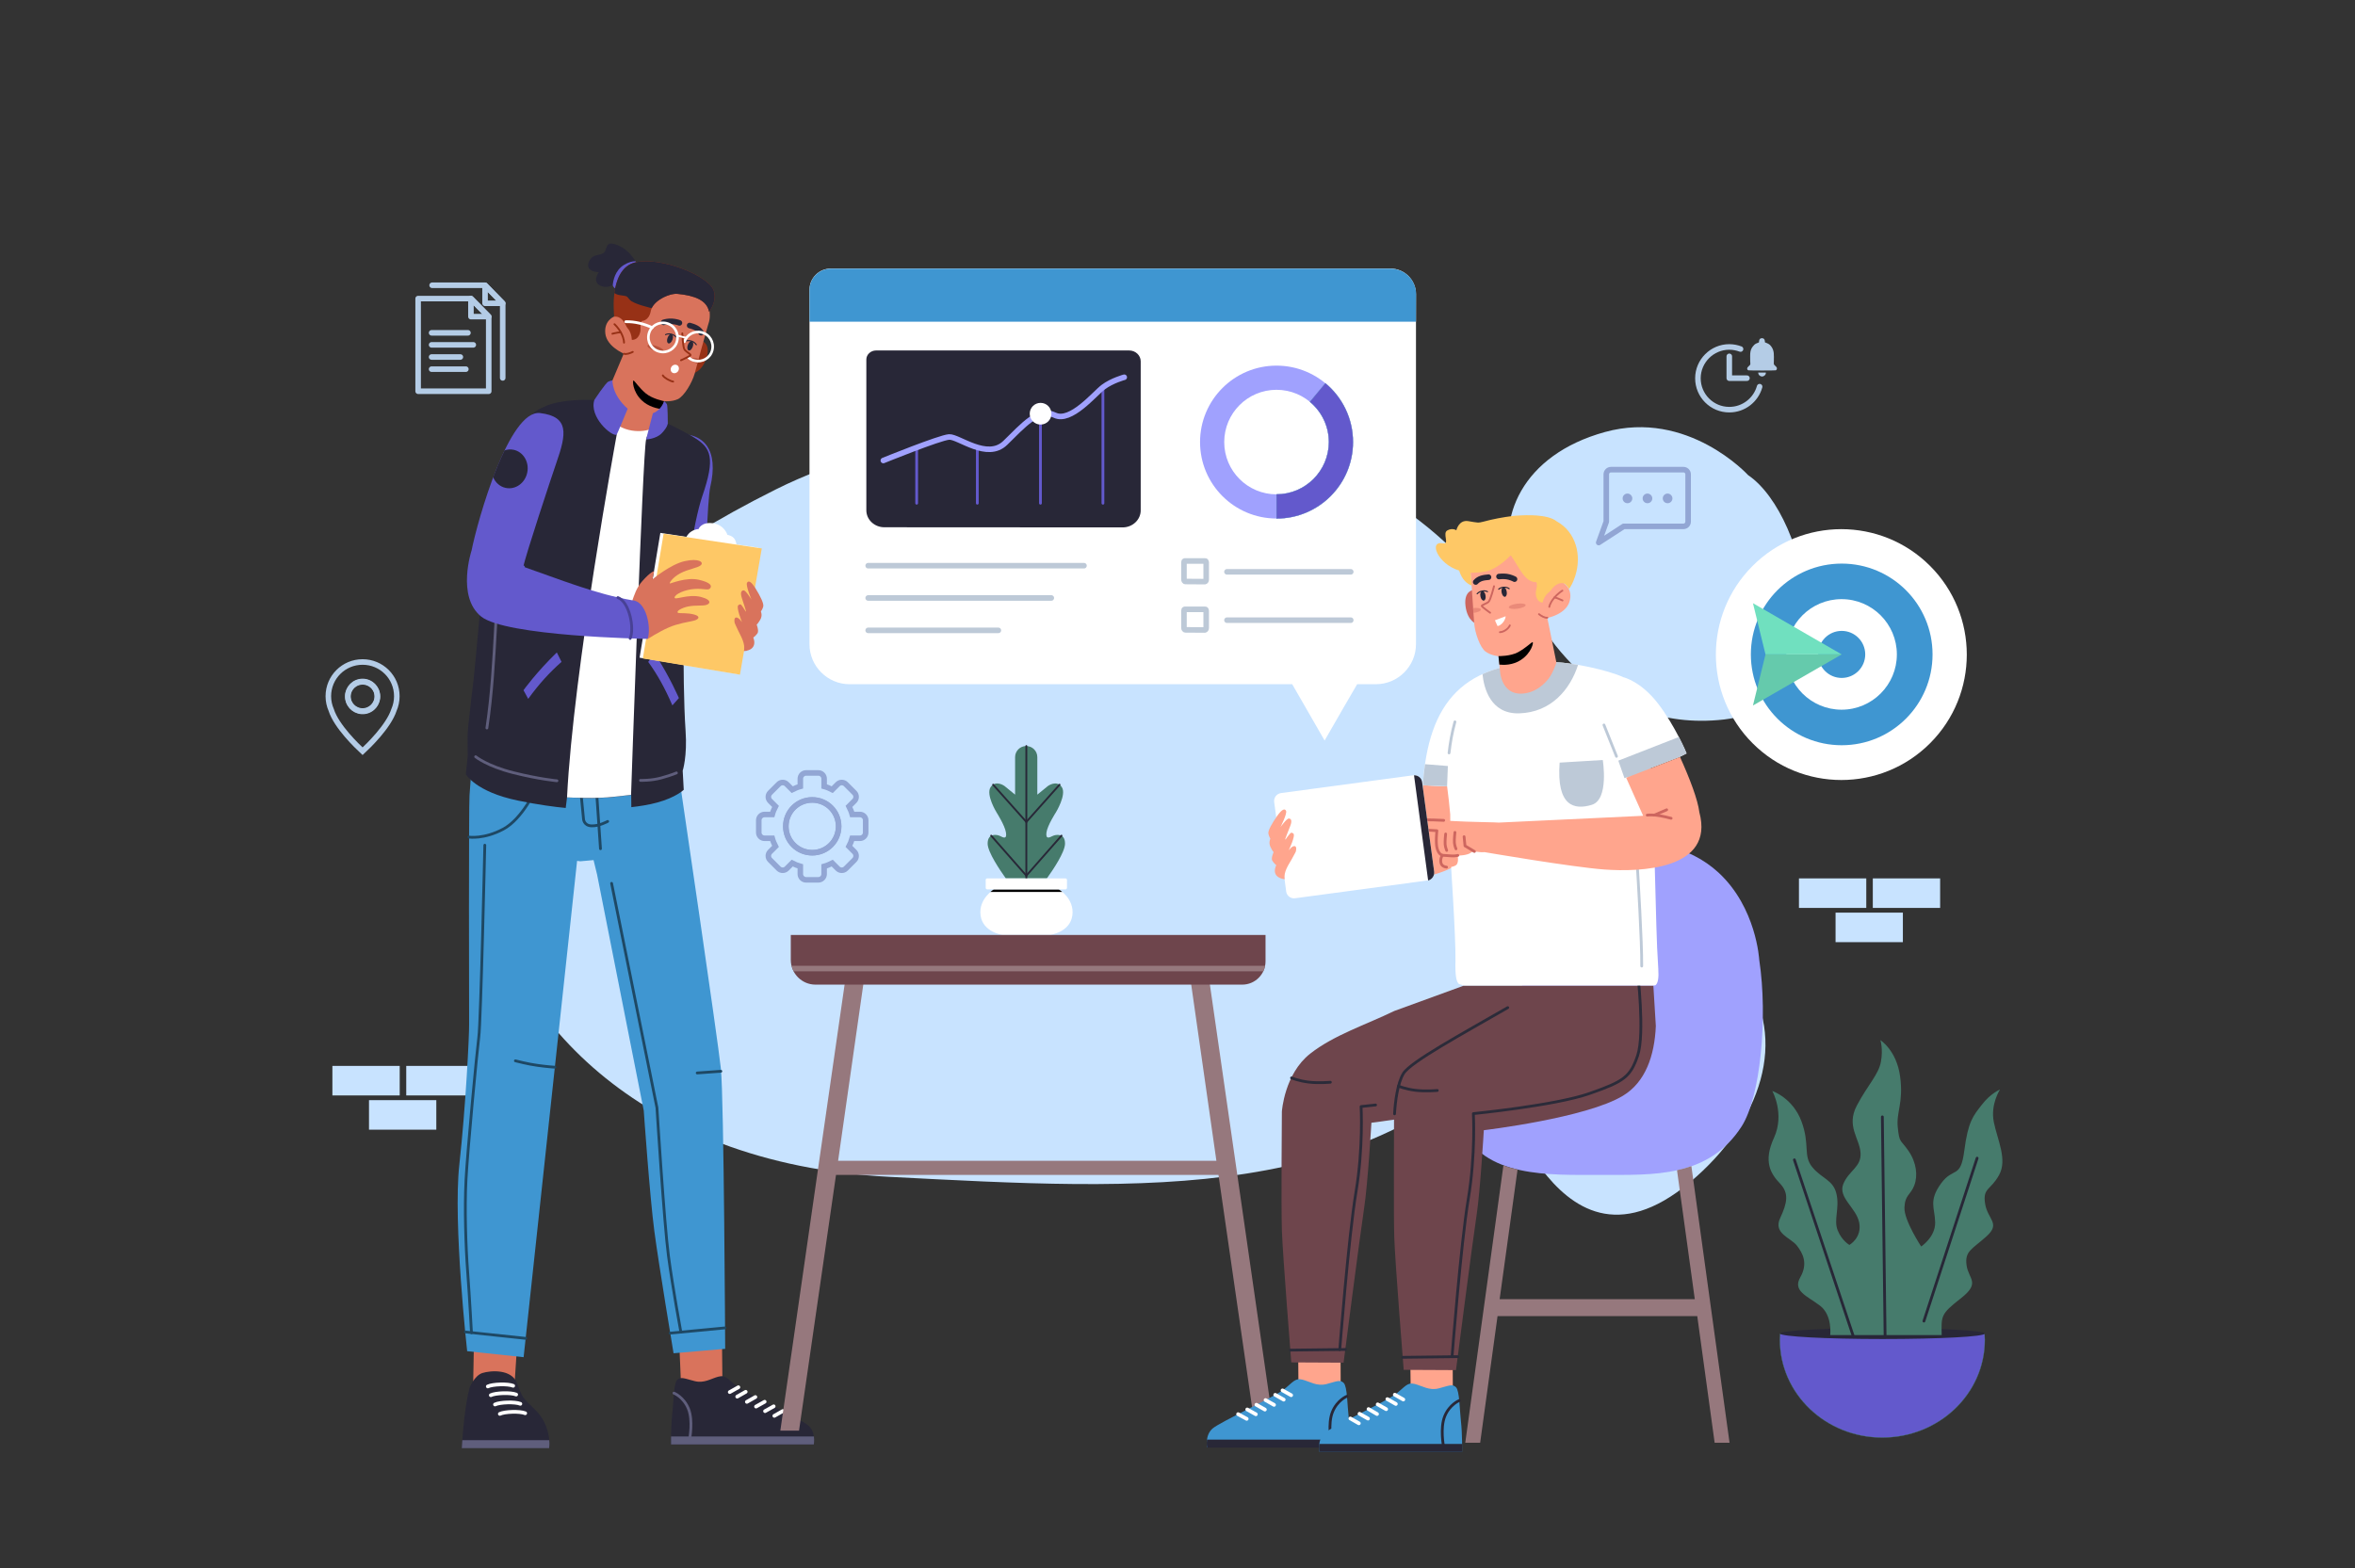 <?xml version="1.0" encoding="utf-8"?>
<!-- Generator: Adobe Illustrator 26.0.1, SVG Export Plug-In . SVG Version: 6.00 Build 0)  -->
<svg version="1.1" id="Layer_1" xmlns="http://www.w3.org/2000/svg" xmlns:xlink="http://www.w3.org/1999/xlink" x="0px" y="0px"
	 viewBox="0 0 1801.7 1200" style="enable-background:new 0 0 1801.7 1200;" xml:space="preserve">
<rect x="0" y="0" width="1801.7" height="1200" fill="#333333" stroke="none"/>
<style type="text/css">
	.st0{fill-rule:evenodd;clip-rule:evenodd;fill:#C8E3FF;}
	.st1{fill-rule:evenodd;clip-rule:evenodd;fill:#A0A1FE;}
	.st2{fill-rule:evenodd;clip-rule:evenodd;fill:#96787D;}
	.st3{fill-rule:evenodd;clip-rule:evenodd;fill:#FFFFFF;}
	.st4{fill-rule:evenodd;clip-rule:evenodd;fill:#3F96D1;}
	.st5{fill-rule:evenodd;clip-rule:evenodd;fill:#282737;}
	.st6{fill-rule:evenodd;clip-rule:evenodd;fill:#6359CC;stroke:#5182B4;stroke-width:0.216;stroke-miterlimit:22.926;}
	.st7{fill-rule:evenodd;clip-rule:evenodd;fill:#FFFFFF;stroke:#BDC9D7;stroke-width:4.252;stroke-miterlimit:22.926;}
	.st8{fill:none;stroke:#BDC9D7;stroke-width:4.252;stroke-linecap:round;stroke-linejoin:round;stroke-miterlimit:22.926;}
	.st9{fill:none;stroke:#6359CC;stroke-width:2.126;stroke-linecap:round;stroke-linejoin:round;stroke-miterlimit:22.926;}
	.st10{fill:none;stroke:#A0A1FE;stroke-width:4.252;stroke-linecap:round;stroke-linejoin:round;stroke-miterlimit:22.926;}
	.st11{fill:none;stroke:#B4CCE6;stroke-width:4.252;stroke-linecap:round;stroke-linejoin:round;stroke-miterlimit:22.926;}
	.st12{fill-rule:evenodd;clip-rule:evenodd;fill:#B4CCE6;}
	.st13{fill-rule:evenodd;clip-rule:evenodd;fill:#6359CC;stroke:#438571;stroke-width:0.216;stroke-miterlimit:22.926;}
	.st14{fill-rule:evenodd;clip-rule:evenodd;fill:#467B6C;}
	.st15{fill:none;stroke:#282737;stroke-width:2.126;stroke-linecap:round;stroke-linejoin:round;stroke-miterlimit:22.926;}
	.st16{fill-rule:evenodd;clip-rule:evenodd;fill:#6359CC;}
	.st17{fill-rule:evenodd;clip-rule:evenodd;fill:#D9735C;}
	.st18{fill:none;stroke:#1E4864;stroke-width:2.126;stroke-linecap:round;stroke-linejoin:round;stroke-miterlimit:22.926;}
	.st19{fill-rule:evenodd;clip-rule:evenodd;fill:#5F5E7C;}
	.st20{fill:none;stroke:#5F5E7C;stroke-width:2.126;stroke-linecap:round;stroke-linejoin:round;stroke-miterlimit:22.926;}
	.st21{fill:none;stroke:#FFFFFF;stroke-width:2.835;stroke-linecap:round;stroke-linejoin:round;stroke-miterlimit:22.926;}
	.st22{fill-rule:evenodd;clip-rule:evenodd;fill:#973116;}
	.st23{fill:none;stroke:#282737;stroke-width:0.85;stroke-linecap:round;stroke-linejoin:round;stroke-miterlimit:22.926;}
	.st24{fill-rule:evenodd;clip-rule:evenodd;fill:#B6513A;}
	.st25{fill:none;stroke:#282737;stroke-width:4.252;stroke-linecap:round;stroke-linejoin:round;stroke-miterlimit:22.926;}
	.st26{fill:none;stroke:#973116;stroke-width:1.417;stroke-linecap:round;stroke-linejoin:round;stroke-miterlimit:22.926;}
	.st27{fill-rule:evenodd;clip-rule:evenodd;}
	.st28{fill-rule:evenodd;clip-rule:evenodd;fill:#FEC866;}
	.st29{fill:none;stroke:#484195;stroke-width:2.126;stroke-linecap:round;stroke-linejoin:round;stroke-miterlimit:22.926;}
	.st30{fill:none;stroke:#FFFFFF;stroke-width:1.984;stroke-miterlimit:22.926;}
	.st31{fill:none;stroke:#FFFFFF;stroke-width:2.126;stroke-linecap:round;stroke-linejoin:round;stroke-miterlimit:22.926;}
	.st32{fill:none;stroke:#FFFFFF;stroke-width:1.984;stroke-linecap:round;stroke-linejoin:round;stroke-miterlimit:22.926;}
	.st33{fill:none;stroke:#FFFFFF;stroke-width:1.417;stroke-linecap:round;stroke-linejoin:round;stroke-miterlimit:22.926;}
	.st34{fill:none;stroke:#92A6D4;stroke-width:4.252;stroke-linecap:round;stroke-linejoin:round;stroke-miterlimit:22.926;}
	.st35{fill-rule:evenodd;clip-rule:evenodd;fill:#92A6D4;}
	.st36{fill:none;stroke:#92A6D4;stroke-width:4.252;stroke-miterlimit:22.926;}
	.st37{fill-rule:evenodd;clip-rule:evenodd;fill:#70E0BF;}
	.st38{fill-rule:evenodd;clip-rule:evenodd;fill:#65CAAC;}
	.st39{fill:none;stroke:#B4CCE6;stroke-width:4.252;stroke-miterlimit:22.925;}
	.st40{fill:none;stroke:#B4CCE6;stroke-width:4.252;stroke-miterlimit:22.926;}
	.st41{fill:none;stroke:#282737;stroke-width:1.417;stroke-linecap:round;stroke-linejoin:round;stroke-miterlimit:22.926;}
	.st42{fill-rule:evenodd;clip-rule:evenodd;fill:#6E454C;}
	.st43{fill-rule:evenodd;clip-rule:evenodd;fill:#FFA58D;}
	.st44{fill:none;stroke:#2B2B39;stroke-width:2.126;stroke-linecap:round;stroke-linejoin:round;stroke-miterlimit:22.926;}
	.st45{fill-rule:evenodd;clip-rule:evenodd;fill:#BDC9D7;}
	.st46{fill:none;stroke:#BDC9D7;stroke-width:2.126;stroke-linecap:round;stroke-linejoin:round;stroke-miterlimit:22.926;}
	.st47{fill:none;stroke:#CD665F;stroke-width:2.126;stroke-linecap:round;stroke-linejoin:round;stroke-miterlimit:22.926;}
	.st48{fill-rule:evenodd;clip-rule:evenodd;fill:#CD665F;}
	.st49{fill-rule:evenodd;clip-rule:evenodd;fill:#EA8A79;}
	.st50{fill:none;stroke:#CD665F;stroke-width:1.417;stroke-linecap:round;stroke-linejoin:round;stroke-miterlimit:22.926;}
</style>
<path class="st0" d="M1337.4,363.6c0,0-46-50.5-109.5-33s-84,66.5-69.5,107s64,124,160.5,113S1383.4,394.6,1337.4,363.6z"/>
<path class="st0" d="M1012.4,359.6c0,0-239-75-419,15s-244,194-225,297s117,219,312,229s371,22,488-116S1162.4,404.6,1012.4,359.6z"
	/>
<path class="st0" d="M1220.4,755.7c-51.5,43-63.5,109.5-41,139s58.5,56,113.5,10s75.5-110.5,40.5-158
	C1333.4,746.7,1271.9,712.7,1220.4,755.7z"/>
<g>
	<path class="st1" d="M1314.8,667.8c-45.2-41.7-130-24.5-144,39.1c-8.5,44.6-10,109.1-10,109.1h-14.3c-2,0-4,0-6,0
		c-39,0.8-23,45.9-23,45.9c17.4,39.8,67.8,37.2,107.5,37.2s82.2,2.3,107.5-37.2c14.2-22.2,20.2-82.8,13.4-127.5h0
		C1345.9,734.5,1343.8,694.6,1314.8,667.8z"/>
	<path class="st2" d="M1150.2,891.8l-29.2,212.3h11.4l13.3-96.9h152.8l13.3,96.9h11.4l-29.2-211.7c-3.6,1.3-7.2,2.3-11,3.1
		l13.6,98.7h-149.3l13.7-99.2C1157.4,894.2,1153.7,893.2,1150.2,891.8z"/>
</g>
<g>
	<path class="st3" d="M988.6,523.6l11,19.1l13.8,24l13.8-24l11.1-19.1h14.4c16.8,0,30.6-13.8,30.6-30.6v-268
		c0-10.7-8.8-19.5-19.5-19.5H635.6c-9,0-16.3,7.3-16.3,16.3V493c0,16.8,13.8,30.6,30.6,30.6H988.6z"/>
	<path class="st4" d="M1083.4,225.1c0-10.7-8.8-19.5-19.5-19.5H635.6c-9,0-16.3,7.3-16.3,16.3v24.3h464L1083.4,225.1L1083.4,225.1z"
		/>
	<path class="st5" d="M858.9,403.6c7.6,0,13.8-5.9,13.8-13V276.5c0-4.6-4-8.3-8.8-8.3H670.2c-4,0-7.4,3.1-7.4,6.9v115.4
		c0,7.2,6.2,13,13.8,13L858.9,403.6L858.9,403.6z"/>
	<path class="st1" d="M1035.1,338.3c0-32.3-26.2-58.5-58.5-58.5s-58.5,26.2-58.5,58.5s26.2,58.5,58.5,58.5
		C1008.9,396.8,1035.1,370.6,1035.1,338.3z M936.6,338.3c0-22.1,17.9-40,40-40s40,17.9,40,40s-17.9,40-40,40
		S936.6,360.4,936.6,338.3z"/>
	<path class="st6" d="M976.6,378.3v18.5c32.3,0,58.5-26.2,58.5-58.5c0-18.1-8.2-34.3-21.1-45l-11.8,14.2
		c8.8,7.3,14.5,18.4,14.5,30.8C1016.6,360.4,998.7,378.3,976.6,378.3z"/>
	<path class="st7" d="M921.7,445.1c0.6,0,1.1-0.7,1.1-1.5v-13.3c0-0.5-0.3-1-0.7-1h-15.7c-0.3,0-0.6,0.4-0.6,0.8v13.4
		c0,0.8,0.5,1.5,1.1,1.5L921.7,445.1L921.7,445.1z"/>
	<line class="st8" x1="938.7" y1="437.6" x2="1033.4" y2="437.6"/>
	<line class="st9" x1="796" y1="385.1" x2="796" y2="316.6"/>
	<line class="st9" x1="747.7" y1="385.1" x2="747.7" y2="342.3"/>
	<line class="st9" x1="843.8" y1="385.1" x2="843.8" y2="296.1"/>
	<line class="st9" x1="701.3" y1="385.1" x2="701.3" y2="342.4"/>
	<path class="st10" d="M675.8,352.4c0,0,43.1-17.5,50.3-18s29.2,18,43,4.5s25.5-27.2,37.8-21.2s30.5-16.5,37.2-21.5s16-7.5,16-7.5"
		/>
	<ellipse class="st3" cx="796.1" cy="316.6" rx="8.3" ry="8.3"/>
	<path class="st7" d="M921.7,482.1c0.6,0,1.1-0.7,1.1-1.5v-13.3c0-0.5-0.3-1-0.7-1h-15.7c-0.3,0-0.6,0.4-0.6,0.8v13.4
		c0,0.8,0.5,1.5,1.1,1.5L921.7,482.1L921.7,482.1z"/>
	<line class="st8" x1="938.7" y1="474.6" x2="1033.4" y2="474.6"/>
	<line class="st8" x1="664.2" y1="432.9" x2="829.3" y2="432.9"/>
	<line class="st8" x1="664.2" y1="457.6" x2="804.3" y2="457.6"/>
	<line class="st8" x1="664.2" y1="482.4" x2="763.8" y2="482.4"/>
</g>
<g>
	<path class="st11" d="M1346.2,295.9c-2.8,10.1-12.1,17.6-23.2,17.6c-13.3,0-24-10.8-24-24s10.8-24,24-24c3,0,5.9,0.6,8.6,1.6"/>
	<polyline class="st11" points="1323,272.7 1323,289.4 1336.5,289.4 	"/>
	<path class="st12" d="M1337.8,280.3c-0.4,0.4-1,0.9-1.1,1.6c-0.1,0.8,0.4,1.4,1,1.5c0.8,0.2,20.3,0.2,20.8,0
		c0.6-0.2,1.1-0.9,0.9-1.8c-0.1-0.6-0.7-1.1-1.1-1.5c-1.6-1.6-1.2-0.9-1.2-3.9c0-4.4,0.5-7.8-2.1-11.2c-1.2-1.7-2.6-2.2-4.7-3
		c-0.1-0.4,0.2-3.2-2.3-3.2c-2.5,0-2.2,2.7-2.3,3.2c-1.4,0.6-2.7,1-3.5,1.8c-3.8,3.7-3.2,6.7-3.2,12.5
		C1339.1,279.4,1339.5,278.7,1337.8,280.3z"/>
	<path class="st12" d="M1347.5,288.1h1.2c0.9-0.5,2.3-0.9,2.3-3h-5.9C1345.3,287.3,1346.5,287.6,1347.5,288.1z"/>
</g>
<rect x="1376.3" y="672.2" class="st0" width="51.5" height="22.6"/>
<rect x="1404.3" y="698.4" class="st0" width="51.5" height="22.6"/>
<rect x="1432.8" y="672.2" class="st0" width="51.5" height="22.6"/>
<g>
	<path class="st13" d="M1518.5,1025.3c0-1.5-0.1-3-0.2-4.5h-156.4c-0.1,1.5-0.2,3-0.2,4.5c0,41.3,35.1,74.8,78.3,74.8
		C1483.4,1100.1,1518.5,1066.6,1518.5,1025.3z"/>
	<path class="st5" d="M1518.5,1020.5c0-2.3-35.2-4.2-78.3-4.2s-78.3,1.9-78.3,4.2s35.2,4.2,78.3,4.2
		C1483.3,1024.7,1518.5,1022.9,1518.5,1020.5z"/>
	<path class="st14" d="M1361.8,905.7c7,7.4,5.6,14.7,0.1,26.5c-5.5,11.8,8.2,15,12.8,21c4.7,6,8.6,13.8,2.6,24.3s5.2,14.2,15,21.6
		s7.9,22.6,7.9,22.6h85.3c-0.3-14.7-0.9-16,14.6-28.1s5.8-14.7,4.4-25.5c-1.4-10.8,4.2-12,15.3-22s0.8-12.8-1.1-25
		s4.2-10.1,10.7-21.9s-1.2-26.7-4-40.4s4.7-25,4.7-25s-7.2,2.9-13.8,11.5c-6.7,8.6-10.6,12.8-13.5,35.2c-2.9,22.3-8.3,12-17.9,25.3
		c-9.6,13.3-4.6,18.6-4.4,29.7c0.2,11.2-10.7,18.4-10.7,18.4s-13.2-20-12.8-29.8s4.6-9.4,7.5-16.9s1.7-17.7-4.5-26.6
		s-6.8-5.6-8.1-17.7s4.5-18.8,1.8-39s-15.1-27.9-15.1-27.9s2.2,6.8,0.4,16.5c-1.7,9.7-10.1,17.8-18.4,33.5s2,25,2.8,36.1
		c0.8,11.1-8.9,13.5-13.2,24c-4.2,10.5,10,18.1,12.2,29.6c2.2,11.5-7.5,17-7.5,17s-5.8-3.2-9-11.2s1.6-16.9-0.9-27.8
		c-2.5-10.9-11-11.5-18.4-20.4s-1.7-17.2-8.4-35.2s-22.3-23.2-22.3-23.2s9.7,17.4,1.3,35.8C1348.8,888.9,1354.7,898.3,1361.8,905.7z
		"/>
	<line class="st15" x1="1440.1" y1="854.7" x2="1442.2" y2="1022.5"/>
	<line class="st15" x1="1372.8" y1="887.6" x2="1417.9" y2="1022.7"/>
	<line class="st15" x1="1512.6" y1="886.3" x2="1471.9" y2="1011"/>
</g>
<rect x="282.3" y="841.9" class="st0" width="51.5" height="22.6"/>
<rect x="254.3" y="815.7" class="st0" width="51.5" height="22.6"/>
<rect x="310.8" y="815.7" class="st0" width="51.5" height="22.6"/>
<g>
	<path class="st5" d="M460,218.9c7.6,3,11.6-4.8,19.4-3.2s8.1-13.1,8.1-13.1s-4.2-10.5-14.8-14.9s-7.5,3.5-11,5.9
		c-3.5,2.4-9,0.4-11.4,7.5c-2.4,7.1,7.8,7.2,7.8,7.2S452.3,215.9,460,218.9z"/>
	<path class="st16" d="M487.5,202.5c0,0-0.4-1-1.3-2.6c-2.3,0-5.3,0.7-8.8,2.8c-7,4.3-8.3,12.3-8.6,15.4c0,0,0.6,5.1,8.4,2.4
		c2.9-1,3.9-3,3.5-4.9C487.1,215.5,487.5,202.5,487.5,202.5z"/>
	<path class="st16" d="M571,498.1c13.4-43.1-18.9-38.3-31.3-47.1c-0.4-7.9,1.4-68.5,3.7-78.4c6.6-28.1-4.6-42.3-27-40.2
		s-20.4,60-20.4,60C492.3,443.3,474.1,488.3,571,498.1z"/>
	<polygon class="st17" points="362.5,1031.9 362,1059.1 393.7,1058.6 395.2,1035.6 	"/>
	<polygon class="st17" points="552.4,1029.2 519.7,1028.7 521,1059.1 552.7,1058.6 	"/>
	<path class="st4" d="M357.4,1034l43.2,4.6l40.9-379.8l2.5,0.3l10.1-0.9l2.7,11.1l35.7,180.6c0,0,4.6,65.8,8.1,92.2
		s14.7,93.5,14.7,93.5l39.5-3.4c0,0-0.9-191.7-3.3-214.5c-2.4-22.8-31-216.8-31-216.8l-9.8-47H362.4l-1.1,26.3
		c-0.6,9.1-1.7,23.7-2.1,28.6c-0.6,7.2-0.4,165.6-0.3,174.8c0.1,9.2-2.6,63.4-7.5,107.8C346.5,935.8,357.4,1034,357.4,1034z"/>
	<line class="st18" x1="459.4" y1="649.5" x2="456.1" y2="601.2"/>
	<path class="st18" d="M444,601.8l2.4,24.8c0,0,0.1,5.1,6,5.4c5.9,0.3,12.5-3.4,12.5-3.4"/>
	<line class="st18" x1="512.7" y1="1020.2" x2="554.6" y2="1016.2"/>
	<path class="st18" d="M467.9,676l34.7,171.7c0,0,5.5,88.6,8.8,113.4s9.5,58.3,9.5,58.3"/>
	<line class="st18" x1="533.4" y1="821.1" x2="551.5" y2="819.8"/>
	<path class="st5" d="M618.2,1090.7c-6.3-5.2-47-24-54.2-29.6c-7.1-5.6-8.7-9.1-14.4-7.6s-10.9,5.3-18.2,3.4
		c-7.3-1.8-10.5-3.7-13.3-0.9c-2.8,2.8-2.7,16.5-3.8,26.1s-0.9,23.3-0.9,23.3h109.2C622.6,1105.3,624.5,1095.9,618.2,1090.7z"/>
	<path class="st19" d="M622.7,1099.3H513.4c0,3.6,0,6.1,0,6.1h109.2C622.6,1105.3,623.1,1102.6,622.7,1099.3z"/>
	<path class="st20" d="M527.6,1101.3c0,0,2.8-14.1-0.9-23.2s-11.1-12-11.1-12"/>
	<line class="st21" x1="592.4" y1="1083.5" x2="598.9" y2="1079.8"/>
	<line class="st21" x1="585.3" y1="1079.9" x2="591.9" y2="1076.2"/>
	<line class="st21" x1="578.4" y1="1076.4" x2="585" y2="1072.7"/>
	<line class="st21" x1="571.4" y1="1072.8" x2="577.9" y2="1069.1"/>
	<line class="st21" x1="564" y1="1068.8" x2="570.5" y2="1065.1"/>
	<line class="st21" x1="558.3" y1="1065.3" x2="564.9" y2="1061.6"/>
	<g>
		<path class="st5" d="M420.2,1102.1c0,0-0.4-13.2-10.6-23.1c-10.2-9.9-9.8-9.1-14-20.4c-4.2-11.2-20.4-9.8-26.5-7.9
			s-9.8,11.1-9.8,11.1c-3.8,14.4-5.4,36.1-5.9,46.2h66.8C420.1,1108.2,420.6,1105.4,420.2,1102.1z"/>
		<path class="st19" d="M420.2,1102.1h-66.5c-0.2,2.3-0.3,4.3-0.4,6.1h66.8C420.1,1108.2,420.6,1105.4,420.2,1102.1z"/>
		<path class="st21" d="M401.8,1081.5c-4-1.7-15.8-1.3-19.4,0.5"/>
		<path class="st21" d="M398.1,1074.3c-4-1.7-15.8-1.3-19.4,0.5"/>
		<path class="st21" d="M394.9,1067.2c-4-1.7-15.8-1.3-19.4,0.5"/>
		<path class="st21" d="M392.6,1060.5c-4-1.7-15.8-1.3-19.4,0.5"/>
	</g>
	<path class="st18" d="M394.3,811.8c0,0,9.9,2.6,17,3.5c7.1,1,13.2,1.4,13.2,1.4"/>
	<line class="st18" x1="402.2" y1="1024.2" x2="356" y2="1019.3"/>
	<path class="st18" d="M370.9,646.8c0,0-3,135.4-4.6,146.9c-1.5,11.5-8.7,87.8-9.8,109.5c-1.1,21.8-0.2,50.4,1.3,70.3
		c1.5,19.9,2.9,46.4,2.9,46.4"/>
	<path class="st18" d="M410,603.8c0,0-10.2,22.8-25,30.7s-26.2,6.1-26.2,6.1"/>
	<path class="st5" d="M396.5,612.7c15.6,3.2,27.8,4.8,36.3,5.6l1-8c0,0,8,0.3,13.9,0.4c0.3,0,0.5,0,0.8,0c4.8,0.2,16.5-0.2,20.6-0.8
		l13.8-1.5c0,0,0.1,4.6,0.1,9.3c6.2-0.7,13.4-1.8,19.6-3.5c14.5-3.9,20.5-9.8,20.5-9.8l-0.8-14.6c0,0,3.6-11,2.2-30.6
		c-1.4-19.6-1.7-56.1-1.4-63c1.5-32.4,3.9-68.6,3.9-68.6c3.3-20.2,6.9-37.9,10.2-47.6c10.2-29.6,6.9-37.3-6.2-45.2
		c-0.8-0.5-1.5-0.9-2.3-1.4l0,0c0,0-45.5-26.2-75.3-27.3c-17.3-0.6-28.1,1.8-34.2,3.9c-2.3,1-4.4,2-6.3,2.9
		c-18.1,8.8-34.1,56.3-37.8,78.4c-3.7,22.1-11,117.9-14,139c-0.5,3.3-0.8,6.4-1,9.2l0,0c0,0-2.2,16.9-2.4,23.8
		c-0.1,6.9,0.2,14.5,0.2,14.5l-1.5,14.8C356.5,592.5,363.8,606,396.5,612.7z"/>
	<path class="st3" d="M447.6,610.6c0.3,0,0.5,0,0.8,0c4.8,0.2,16.5-0.2,20.6-0.8l13.8-1.5c0,0,8.9-261.9,11.5-272
		c2.6-10.1,9.9-6.7,9.5-13.3c-0.1-1.5-1.7-2.9-4.2-4.1c-0.5-0.2-0.9-0.4-1.4-0.6c-9-3.5-26-4-29.4,4.1l3,10.3
		c0,0-33.2,180.5-38,277.5C433.8,610.2,441.8,610.6,447.6,610.6z"/>
	<path class="st16" d="M501,500.3l-5.1,6.2c7.3,10.1,12.9,20.3,18.5,33.3l5-5.6C519.3,534.2,513,518.9,501,500.3z"/>
	<path class="st22" d="M536.7,260.8l-7.6,25.2c0,0,7.4-0.4,11.3-11.8C544.2,262.8,536.7,260.8,536.7,260.8z"/>
	<path class="st17" d="M468.8,322.5c12.1,11.1,29,7.1,31.2,4.6c2.2-2.6,1.9-7.1,1.9-7.1l0,0c1.6-0.5,2.4-1,2.4-1l3.8-12
		c0,0,5.7,0.6,10.4-1.5s10.9-12.3,13-19.7c2-7.5,7-26.2,10-36.4c0.6-1.9,1.4-4.2,1.5-6.6c0.6-9.9-4.2-22.2-24.3-29.3
		c-24.8-8.8-37.8,4.6-37.8,4.6c-11,11.6-11.1,24.2-11.1,24.2s-7.8,2.9-6.7,12.9c1.1,10,14.1,15.4,14.1,15.4l-13.5,32
		C463.8,302.7,456.6,311.3,468.8,322.5z"/>
	<path class="st23" d="M509.2,256.1c0.8-0.4,2.4-0.9,4.3-0.4c2.6,0.6,3.6,2.1,3.6,2.1"/>
	<path class="st5" d="M514.5,259.9c0.7-1.9,0.4-3.8-0.7-4.2s-2.4,0.9-3.1,2.9c-0.7,1.9-0.4,3.8,0.7,4.2
		C512.4,263.1,513.8,261.9,514.5,259.9z"/>
	<path class="st23" d="M532.7,263.8c-0.5-0.7-1.6-2.1-3.4-2.7c-2.6-0.9-4.1-0.2-4.1-0.2"/>
	<path class="st5" d="M530,265.3c0.7-1.9,0.4-3.8-0.7-4.2c-1-0.4-2.4,0.9-3.1,2.9c-0.7,1.9-0.4,3.8,0.7,4.2S529.3,267.2,530,265.3z"
		/>
	<path class="st24" d="M507.7,268.7c0.4-1-2.1-2.8-5.5-3.9c-3.4-1.2-6.4-1.3-6.8-0.3s2.1,2.8,5.5,3.9
		C504.4,269.6,507.4,269.7,507.7,268.7z"/>
	<path class="st25" d="M507.7,246.7c1-0.3,3.6-1,6.4-0.8c2.7,0.2,4.8,0.8,5.7,1.2"/>
	<path class="st25" d="M527.6,249.1c3.6,1,6.9,2.2,8.8,5.5"/>
	<path class="st26" d="M470.1,248.1c0,0,2.9,2.5,5.2,6.9c2.3,4.5,2.1,7.2,2.1,7.2"/>
	<path class="st26" d="M468.5,255.4c0,0,2.8-0.7,4.2-0.9s2.2-0.1,2.2-0.1"/>
	<path class="st26" d="M484.1,269.3c-1.8,0.9-4.9,2.1-6.8,1.4"/>
	<path class="st22" d="M491.1,245.6c0,0,5.4,0.1,6.8-7.6c1.4-7.8,14.1-13.8,20.5-13.1c13.2,1.3,22.4,4.9,24.1,13.7
		c3.3-4.5,5.5-10.5,3.5-16.4c-3.9-11.2-40-25.8-59.6-21.5s-16.8,36.7-16.8,36.7c0,3.4,0.4,5,0.4,5l0,0l0,0l0,0c0,0,5.4-1.6,9.3,7.5
		c0,0,0.3,0.6,0.9,1.3l0,0l0,0c0.3,0.4,0.6,0.8,0.9,1.2c0.9,1.4,2.1,3.9,2.3,7.7c6,0.1,6.6-7.2,6.6-7.2l0,0
		c-0.1-2.7,0.1-4.6,0.1-4.6C490.2,247.2,490.5,246.2,491.1,245.6z"/>
	<path class="st5" d="M481.7,229.3c2.8,3.4,16.9,6.5,16.9,6.5l0,0c3.1-6.6,14-11.5,19.8-10.9c13.2,1.3,22.4,4.9,24.1,13.7
		c3.3-4.5,5.5-10.5,3.5-16.4c-3.9-11.2-40-25.8-59.6-21.5c-11.2,2.4-15.1,14-16.4,23.6c1.2,0.7,2.5,1.3,3.9,1.5
		C479.7,226.8,479,225.9,481.7,229.3z"/>
	<path class="st24" d="M534.4,274.6c-3.1-1-5.8-1-6.1-0.1c-0.3,1,1.9,2.6,5.1,3.8L534.4,274.6z"/>
	<path class="st27" d="M508.1,307c0,0-9-1.7-14.1-6s-8.4-9.5-9.3-9.8c-0.9-0.3-0.8,8.3,6.1,15c5.2,5.1,12.3,6.5,15.4,6.9L508.1,307z
		"/>
	<path class="st16" d="M465.5,292c-2.1,0.8-10.8,14.1-10.8,14.1c-4.1,13.1,13.2,28,17,26.6c0.4-0.1,8.5-19.9,8.5-19.9
		c-12.4-11.1-11.6-21.7-11.6-21.7S467.6,291.1,465.5,292z"/>
	<path class="st16" d="M510.2,309.3c-0.7-1.1-2.1-2.3-2.1-2.3s-2.2,7-8.6,9.2l-5.2,20.1c0,0,7.9-0.3,12.2-5c4.4-4.7,4.4-7.3,4.4-7.3
		S510.9,310.4,510.2,309.3z"/>
	<path class="st20" d="M386.3,400.9c-8.4,53.2-6,104.2-13.8,156.2"/>
	<path class="st16" d="M429.6,506.5l-3.6-7.2c-15.9,15.4-25.5,28.9-25.5,28.9l3.6,6.6C412.4,523.4,420.2,514.8,429.6,506.5z"/>
	<path class="st26" d="M507.1,287.3c0.8,1.7,5.8,4.5,7.9,4.7"/>
	<path class="st3" d="M563.5,416.6c-0.2-1.1-0.6-2.4-1.2-3.6c-1.7-3.2-5.8-3.7-5.8-3.7s-2.2-7.7-11.2-8.9c-9-1.1-10.9,4.5-10.9,4.5
		s-2.3-0.1-5.3,1.7c-1.8,1-3.1,2.8-4,4.2l-19.9-3l-15.9,95.5l74.3,12.4l16.6-96.6L563.5,416.6z"/>
	<polygon class="st28" points="507.7,408.4 491.8,503.9 566.1,516.3 582.8,419.7 	"/>
	<path class="st17" d="M562,476.5c0,0,0.5,1.5,2.8,6.2c2.3,4.7,5.5,9.9,4.4,15.6c11.4-1.1,7.1-10.4,7.1-10.4s2.2-1.6,3.3-3.4
		s-0.7-6.5-0.7-6.5s0.7-0.4,2.7-3.7s0.5-6.4,0.5-6.4s1.1-1.3,1.8-3.6s-2.3-8.2-5.7-13.7s-5.5-6.7-6.7-4.6
		c-1.1,2.1,3.4,12.8,3.4,12.8s-4.3-7-5.9-7c-1.6,0-2.9,1.2-1.5,5.7c1.4,4.4,3.5,10.4,3.2,10.5s-0.5-0.8-2-2.9
		c-1.5-2.1-1.8-3.4-3.8-2c-2,1.4,2.8,13.1,2.8,13.1s-0.1-0.3-1.7-2.1C564.3,472.2,561.1,471.1,562,476.5z"/>
	<path class="st17" d="M491.4,444.7c-4.5,5-6.3,11.2-7.6,14.8l11.7,29.5c5.6-3.5,14.5-8.8,21.5-10.8c7.1-2.1,10.5-2.3,14.1-3.3
		s5-3.2,0.1-4.6s-10.8-0.9-12.1-1.2c-1.3-0.3-1.5-1.9,3.9-4c5.3-2,10.7-1.5,15.4-1.8s7.5-4-2.2-6.5c-9.8-2.5-20.4,2.9-20.1,0.4
		c0.3-2.5,7.7-6,15.2-6.5c7.5-0.5,10.5,1.4,12-0.5c1.5-1.9,0.5-4.5-9-6.6c-9.5-2-21.1,3-21.8,2.9c-0.7-0.1,1.8-4.5,8-7.8
		c6.2-3.3,13.3-4,15.7-6.2s-1.4-5.5-12.3-3.1s-24.7,13.9-24.7,13.9l1.2-6.1C500.3,437.1,498,437.3,491.4,444.7z"/>
	<path class="st16" d="M413.2,316.1c-23.8-2.9-47.8,82-52.4,105.1c0,0-11.7,35.3,7.3,50.6c18.7,15.1,124.3,17.1,127.3,17.1l0.1,0
		c2.9-8.7-1-29-11.7-29.5c-28.2-4.8-56.3-16.3-83.4-25.7c1.3-7.8,22-70.1,25.3-79.7C433.4,332,435.6,318.8,413.2,316.1z"/>
	<path class="st5" d="M403.4,361.5c1.6-8-3.1-15.8-10.5-17.3c-2.4-0.5-4.7-0.3-6.9,0.5c-3.1,6.4-6,13.4-8.7,20.5
		c1.7,4.1,5.2,7.3,9.7,8.2C394.5,374.9,401.8,369.6,403.4,361.5z"/>
	<line class="st9" x1="388.9" y1="445.1" x2="400.4" y2="433.8"/>
	<path class="st29" d="M472.7,457.3c8.8,3.2,12.8,23.5,9.4,31.3"/>
	<path class="st30" d="M518,261c1.5-6-2-12.1-8-13.6s-12.1,2-13.6,8c-1.5,6,2,12.1,8,13.6C510.4,270.6,516.5,267,518,261z"/>
	<path class="st31" d="M478.8,246.2c6.9-0.2,14.2,1.7,20.1,4.5"/>
	<path class="st32" d="M526.9,273.7c1.2,1.1,2.7,1.9,4.4,2.3c6,1.5,12.1-2,13.6-8c1.5-6-2-12.1-8-13.6c-5.7-1.5-11.4,1.7-13.3,7.1"
		/>
	<path class="st26" d="M522,255.1c0,0,0.4,10.9,1.8,12.6s4.8,3.4,4.5,4.1c-0.2,0.7-7.3,3.9-7.3,3.9"/>
	<line class="st33" x1="524.5" y1="258.4" x2="518.9" y2="257"/>
	<path class="st3" d="M518.5,284.4c1.2-1.4,1.2-3.5,0-4.6c-1.2-1.1-3.3-0.9-4.5,0.5c-1.2,1.4-1.2,3.5,0,4.6S517.2,285.8,518.5,284.4
		z"/>
	<path class="st20" d="M363.9,579.1c0,0,8.9,7.2,28.8,12.2s33.4,6.2,33.4,6.2"/>
	<path class="st20" d="M490,597.2c0,0,8.1,0.3,16-1.9c7.9-2.2,11.5-3.8,11.5-3.8"/>
</g>
<g>
	<path class="st34" d="M1287.9,402.8c2,0,3.6-1.6,3.6-3.6V363c0-2-1.6-3.6-3.6-3.6h-55.4c-2,0-3.6,1.6-3.6,3.6v36.2l-5.8,16
		l19.1-12.4H1287.9z"/>
	<path class="st35" d="M1248.8,381.4c0-2-1.7-3.7-3.7-3.7c-2,0-3.7,1.6-3.7,3.7s1.7,3.7,3.7,3.7S1248.8,383.5,1248.8,381.4z"/>
	<path class="st35" d="M1264.1,381.4c0-2-1.7-3.7-3.7-3.7c-2,0-3.7,1.6-3.7,3.7s1.7,3.7,3.7,3.7S1264.1,383.5,1264.1,381.4z"/>
	<path class="st35" d="M1279.5,381.4c0-2-1.7-3.7-3.7-3.7c-2,0-3.7,1.6-3.7,3.7s1.7,3.7,3.7,3.7S1279.5,383.5,1279.5,381.4z"/>
</g>
<path class="st36" d="M621.4,652.5c11.2,0,20.2-9,20.2-20.2s-9-20.2-20.2-20.2s-20.2,9-20.2,20.2S610.2,652.5,621.4,652.5z"/>
<path class="st36" d="M584.9,623.3c-2.4,0-4.4,2-4.4,4.4v9.4c0,2.4,2,4.4,4.4,4.4h5.9c0.6,2.2,1.5,4.2,2.5,6.2l-4.2,4.2
	c-1.7,1.7-1.7,4.5,0,6.2l6.6,6.6c1.7,1.7,4.5,1.7,6.2,0l4.2-4.2c1.9,1,4,1.9,6.2,2.5v5.9c0,2.4,2,4.4,4.4,4.4h9.4
	c2.4,0,4.4-2,4.4-4.4V663c2.2-0.6,4.2-1.5,6.2-2.5l4.2,4.2c1.7,1.7,4.5,1.7,6.2,0l6.6-6.6c1.7-1.7,1.7-4.5,0-6.2l-4.2-4.2
	c1-1.9,1.9-4,2.5-6.2h5.9c2.4,0,4.4-2,4.4-4.4v-9.4c0-2.4-2-4.4-4.4-4.4H652c-0.6-2.2-1.5-4.2-2.5-6.2l4.2-4.2
	c1.7-1.7,1.7-4.5,0-6.2l-6.6-6.6c-1.7-1.7-4.5-1.7-6.2,0l-4.2,4.2c-1.9-1-4-1.9-6.2-2.5v-5.9c0-2.4-2-4.4-4.4-4.4h-9.4
	c-2.4,0-4.4,2-4.4,4.4v5.9c-2.2,0.6-4.2,1.5-6.2,2.5l-4.2-4.2c-1.7-1.7-4.5-1.7-6.2,0l-6.6,6.6c-1.7,1.7-1.7,4.5,0,6.2l4.2,4.2
	c-1,1.9-1.9,4-2.5,6.2H584.9z M621.4,612.2c11.2,0,20.2,9,20.2,20.2s-9,20.2-20.2,20.2s-20.2-9-20.2-20.2
	C601.2,621.2,610.2,612.2,621.4,612.2z"/>
<g>
	<ellipse transform="matrix(0.707 -0.707 0.707 0.707 58.56 1142.953)" class="st3" cx="1408.9" cy="500.8" rx="96" ry="96"/>
	<path class="st4" d="M1478.5,500.8c0-38.4-31.1-69.5-69.5-69.5s-69.5,31.1-69.5,69.5s31.1,69.5,69.5,69.5
		S1478.5,539.2,1478.5,500.8z M1366.6,500.8c0-23.4,18.9-42.3,42.3-42.3s42.3,19,42.3,42.3s-18.9,42.3-42.3,42.3
		C1385.6,543.1,1366.6,524.2,1366.6,500.8z"/>
	<circle class="st4" cx="1409" cy="500.8" r="18"/>
	<polygon class="st37" points="1341.1,461.6 1350.7,500.8 1409,500.8 	"/>
	<polygon class="st38" points="1341.1,539.9 1409,500.8 1350.7,500.8 	"/>
</g>
<ellipse transform="matrix(0.993 -0.122 0.122 0.993 -63.031 37.889)" class="st39" cx="277.4" cy="532.8" rx="11.3" ry="11.3"/>
<path class="st40" d="M277.4,574.9c4.2-3.9,19.9-19,24-31.6v0c1.4-3.2,2.2-6.8,2.2-10.5c0-14.5-11.7-26.2-26.2-26.2
	s-26.2,11.7-26.2,26.2c0,3.7,0.8,7.3,2.2,10.5v0C257.4,555.9,273.2,571,277.4,574.9z M277.4,521.5c6.3,0,11.3,5.1,11.3,11.3
	s-5.1,11.3-11.3,11.3s-11.3-5.1-11.3-11.3S271.1,521.5,277.4,521.5z"/>
<g>
	<g>
		<polygon class="st11" points="373.9,242.3 360.3,228.5 319.9,228.5 319.9,299.4 373.9,299.4 		"/>
		<polygon class="st11" points="360.3,242.3 373.9,242.3 360.3,228.5 		"/>
		<line class="st11" x1="330.2" y1="254.7" x2="358" y2="254.7"/>
		<line class="st11" x1="330.2" y1="263.9" x2="362.1" y2="263.9"/>
		<line class="st11" x1="330.2" y1="273.2" x2="352.2" y2="273.2"/>
		<line class="st11" x1="330.2" y1="282.5" x2="356.4" y2="282.5"/>
	</g>
	<polyline class="st11" points="330.6,218.3 371.1,218.3 384.6,232.1 384.6,289.2 	"/>
	<polygon class="st11" points="371.1,232.1 384.6,232.1 371.1,218.3 	"/>
</g>
<g>
	<path class="st3" d="M766.8,715.4h18.4h18.4c0,0,15-2,16.8-14.8s-10.2-20-10.2-20h-24.9h-24.9c0,0-12,7.2-10.2,20
		S766.8,715.4,766.8,715.4z"/>
	<path class="st27" d="M785.2,680.6h-24.9c0,0-1.1,0.7-2.7,2h55.1c-1.5-1.3-2.7-2-2.7-2H785.2z"/>
	<path class="st14" d="M765.2,639.8c-2.3-1.2-9.7-2.6-9.6,5.9c0.1,6.5,9.5,20.3,13.9,26.5c10.5,0,20.9,0,31.4,0
		c4.5-6.2,13.8-20,13.9-26.5c0.1-8.5-7.2-7.1-9.6-5.9s-5.3,2.7-4.6-2.7s7.2-15.4,7.2-15.4s8.4-13.7,4.5-19.4s-10.6-0.8-10.6-0.8
		l-8.1,6.6v-28.7c0-4.7-3.8-8.5-8.5-8.5s-8.5,3.8-8.5,8.5v28.7l-8.1-6.6c0,0-6.6-4.9-10.6,0.8c-3.9,5.8,4.5,19.4,4.5,19.4
		s6.4,10,7.2,15.4C770.5,642.5,767.5,641,765.2,639.8z"/>
	<line class="st41" x1="785.2" y1="570.9" x2="785.2" y2="672.1"/>
	<line class="st41" x1="812.1" y1="639.5" x2="785.2" y2="670.1"/>
	<line class="st41" x1="758.3" y1="639.5" x2="785.2" y2="670.1"/>
	<line class="st41" x1="810.6" y1="600.5" x2="785.2" y2="629"/>
	<line class="st41" x1="759.8" y1="600.5" x2="785.2" y2="629"/>
	<path class="st3" d="M815.1,680.6c0.7,0,1.2-0.5,1.2-1.2v-6c0-0.7-0.5-1.2-1.2-1.2h-59.8c-0.7,0-1.2,0.5-1.2,1.2v6
		c0,0.7,0.5,1.2,1.2,1.2H815.1z"/>
</g>
<g>
	<polygon class="st2" points="647.1,747 597,1094.8 611.3,1094.8 639.6,899.1 761.6,899.1 810.2,899.1 932.2,899.1 960.5,1094.8 
		974.8,1094.8 924.7,747 910.7,749 930.6,888.3 810.2,888.3 761.6,888.3 641.2,888.3 661.1,749 	"/>
	<g>
		<path class="st42" d="M950.4,753.5c9.8,0,17.8-8,17.8-17.8v-20.2H605v19.1c0,10.4,8.5,18.9,18.9,18.9L950.4,753.5L950.4,753.5z"/>
		<path class="st2" d="M967.9,739.1H605.6c0.4,1.5,0.9,2.9,1.6,4.2h359.3C967.1,742,967.6,740.6,967.9,739.1z"/>
	</g>
</g>
<g>
	<polygon class="st43" points="1111.4,1044.9 1079,1042.8 1079.3,1068.8 1111.5,1065.3 	"/>
	<polygon class="st43" points="1025.6,1039.4 993.2,1037.3 993.4,1063.3 1025.7,1059.8 	"/>
	<path class="st42" d="M1066.7,947.2c0.6,18.5,7.2,101.1,7.2,101.1l40,0.2c0,0,12.8-99.3,15.7-118.1s5.6-65.5,5.6-65.5
		s78.4-9.3,106.5-26.4c17.1-10.4,24.1-30.4,25.1-53.3l-1.9-31h-144.8l-53.5,19.5l0,0c-21.3,10.4-46,18.3-64.2,32.6
		c-19.8,15.5-21.7,44.3-21.7,44.3s-0.6,72.4,0,90.9s7.2,101.1,7.2,101.1l40,0.2c0,0,12.8-99.3,15.7-118.1s5.6-65.5,5.6-65.5
		s6.9-0.8,17.3-2.4C1066.6,864.6,1066.1,929.8,1066.7,947.2z"/>
	<path class="st44" d="M1252.8,743.4c0,0,5.7,47.7,0.1,64.3c-5.6,16.6-10.6,19.9-36.8,29.1c-26.1,9.2-88.9,15.4-88.9,15.4
		s1.8,31.2-3.9,65.4s-12.4,120.6-12.4,120.6"/>
	<line class="st44" x1="1073.2" y1="1038.7" x2="1115.3" y2="1038.2"/>
	<line class="st44" x1="987.3" y1="1033.2" x2="1029.4" y2="1032.7"/>
	<path class="st44" d="M1052.4,845.6c-6.8,0.8-11.1,1.2-11.1,1.2s1.8,31.2-3.9,65.4s-12.4,120.6-12.4,120.6"/>
	<path class="st44" d="M1017.8,828.2c0,0-9.1,0.8-16.6-0.1c-7.5-0.9-13.1-3.2-13.1-3.2"/>
	<path class="st44" d="M1099.6,834.5c0,0-9.1,0.8-16.6-0.1c-7.5-0.9-13.1-3.2-13.1-3.2"/>
	<path class="st44" d="M1153.5,771.1c-34.7,20-74.2,41.4-79.8,50.4c-4.6,7.5-6.3,22.2-6.8,30.9"/>
	<path class="st43" d="M993.2,637.4c0,0-6.6,35.7-5,35.5s37.9,4.5,86.6,0.2c48.6-4.3,53.2-26.6,53.2-26.6c0.6-4.5,5.7-39,6-43.5
		l-45.3-2c-1,15-1,28.2-1,34.4L993.2,637.4z"/>
	<path class="st43" d="M1088.5,600.9L1088.5,600.9c0-0.1,0-0.1,0-0.2L1088.5,600.9z"/>
	<path class="st3" d="M1268.4,538.3c-13.1-17-26.3-20-26.3-20l0,0c-12.6-5.8-39.8-11.2-51.4-11.5c-71.8-2-97.9,31.1-102.2,94.1
		l18.6,0.8c0.9,6.6,1.7,13.9,2.4,21.5c0,0,0.1,13,0,30.1l0,0c0,0,4.4,64.8,4,81.8c-0.3,11.3,0.6,16,2.6,17.9l4,1.2h144.8l1.5-0.2
		c1.1-0.7,2.3-2.6,2.4-8c0-3-0.2-6.2-0.4-9.6c-1.7-21.3-2.8-117.4-5.1-139.6c-0.3-2.7-0.5-5.7-0.7-8.9l22.1-8.5l0,0l0.6-0.2l0-0.1
		l5-2.5C1290.4,576.5,1281.5,555.3,1268.4,538.3z"/>
	<path class="st45" d="M1162.2,545.9c24.7-0.7,39.2-18.6,45.1-37.1c-6.6-1.1-12.5-1.9-16.5-2c-23.5-0.6-42,2.4-56.6,9.1
		C1135.2,526.3,1140.2,546.5,1162.2,545.9z"/>
	<path class="st45" d="M1090.2,584.8c-0.7,5.1-1.3,10.5-1.7,16.1l18.6,0.8c0.2-6,0.6-15.5,0.6-15.5L1090.2,584.8z"/>
	<path class="st45" d="M1284.4,564l-46.3,18.1l4.7,13.4l1.4-0.5l18.6-4.1c-0.1-1-0.1-2-0.2-3l22.1-8.5l0,0l0.6-0.2l0-0.1l5-2.5
		C1290.4,576.5,1288.2,571.3,1284.4,564z"/>
	<path class="st46" d="M1252.8,665.3c0.3,5.3,3.4,55.5,3.2,74"/>
	<path class="st43" d="M1111.6,628.3c-10.2-0.7-28.6-1.6-32.4,0.2c-3.8,1.8-0.7,5.8,3.4,6.2c4.1,0.4,16.6,1.1,16.6,1.1
		s-1.1,9.1,0.2,13.7c1.3,4.6,3.9,5.1,3.9,5.1s-2.2,3.5-0.6,6.9s8.8,2.3,11.2,0.6c2.4-1.7,1.3-7.3,1.3-7.3s7.6-0.1,10.3-2.4
		c1.9-1.6,6,0.2,10.2-0.3l0,0c0,0,67.1,11.5,91.7,13.3c27.3,2,84.5,0.2,72.7-43.8c-1.2-9.8-7.4-25.9-14.8-42.3l-41.2,15.9l13,29.1
		l-110.4,5.2C1146.9,629.3,1121.8,629,1111.6,628.3z"/>
	<path class="st47" d="M1120.1,640.3l0.7,7c0,0,1.8,1,3.7,2.2c1.9,1.2,3.5,2.1,3.5,2.1"/>
	<path class="st47" d="M1113.1,637c0,0-0.6,5.5-0.4,7.9c0.2,2.4,1.2,4.7,1.2,4.7"/>
	<path class="st47" d="M1106,638.2c0,0-0.6,5.5-0.4,7.9c0.2,2.4,1.2,4.7,1.2,4.7"/>
	<path class="st47" d="M1103.4,654.5c0,0,5.2,0.3,7.3,0.5c2.1,0.2,4.6-0.4,4.6-0.4"/>
	<path class="st48" d="M1129.9,477.6l-2.5-26.2c0,0-7.7,0.5-6.2,12.4C1122.7,475.7,1129.9,477.6,1129.9,477.6z"/>
	<path class="st43" d="M1190.6,420.5c0,0-10.1-15.7-36.1-12c-26,3.7-30.3,20.2-29.4,30.7c1,10.5,2.1,29.9,2.7,37.6
		s4.6,18.9,8.8,21.9c4.2,3,9.8,3.5,9.8,3.5l1.3,12.5c0,0,0.1,1.9,1.2,5.3c1.6,4.4,5.2,10.4,13.5,10.8c11.8,0.5,20.3-8,23.7-13.4
		c0.4-0.6,0.7-1.3,1-1.8c0,0,0.1-0.1,0.1-0.1c2.9-5.5,3.5-8.6,3.5-8.6l-6.9-34c0,0,13.9-2.7,16.9-12.3c3-9.6-4.1-14-4.1-14
		S1199.1,434,1190.6,420.5z"/>
	<path class="st49" d="M1161,465.8c3.6-0.5,6.3-1.7,6.2-2.8c-0.1-1-3.1-1.5-6.7-1c-3.6,0.5-6.3,1.7-6.2,2.8
		C1154.5,465.8,1157.5,466.3,1161,465.8z"/>
	<path class="st25" d="M1158.7,443.2c-0.9-0.5-3.3-1.6-6.1-2c-2.7-0.3-4.8-0.1-5.8,0"/>
	<path class="st25" d="M1138.8,441.7c-3.7,0.3-7.2,0.8-9.8,3.7"/>
	<path class="st50" d="M1195.3,452c0,0-3.3,1.9-6.5,5.8c-3.2,3.9-3.5,6.6-3.5,6.6"/>
	<path class="st50" d="M1195.4,459.5c0,0-2.7-1.2-4-1.7s-2.2-0.6-2.2-0.6"/>
	<path class="st50" d="M1177.4,470c1.6,1.3,4.4,3,6.4,2.7"/>
	<path class="st28" d="M1104.2,415.8c-11.7-2.4-4.3,15.9,12.1,20.8c2.2,7.1,6.2,10.2,9.6,11.5c-0.2-3.3-0.5-6.3-0.7-8.8
		c0-0.3-0.1-0.7-0.1-1c2.9,0,6.6-0.1,11.1-0.9c7.5-1.3,15.3-8.1,19.6-12.4c3.1,4,5.7,9.6,9.8,14.9c3.5,4.5,7,5.7,9.7,5.6
		c0.5,0.8,0.6,1.7,0.5,2.8c0,0.1-0.2,1.9-0.8,4.6l0,0c0,0-0.8,7.3,5.1,8.3c0.9-3.6,2.6-5.9,3.8-7c0.4-0.4,0.8-0.7,1.2-1l0,0l0,0
		c0.7-0.6,1.1-1.1,1.1-1.1c5.7-8.1,10.6-5.5,10.6-5.5l0,0c0,0,2.2,1.3,3.6,4.1c1.4-1.9,3.1-4.9,4.7-9.8c5.2-15.9,0.6-33.8-14.1-41.9
		l0,0c-6.8-5.6-23.6-4.9-30.2-4.4c-0.2,0-0.4,0-0.7,0l-0.7,0.1c-0.2,0-0.3,0-0.5,0l-0.6,0.1l-0.1,0h0l-0.3,0l0,0
		c-7.7,0.9-16.1,2.5-23,4.4l0,0c-4.1,1.1-4.3,0.8-11.6-0.4c-7.3-1.2-9.1,7-9.1,7s-2.9-2.1-6.9,0.1
		C1103.3,408,1109.2,416.8,1104.2,415.8z M1196.7,446.4L1196.7,446.4L1196.7,446.4L1196.7,446.4z"/>
	<path class="st49" d="M1133,466.4c-0.1-1-2.8-1.4-6-1.1l0.2,3.8C1130.6,468.6,1133.1,467.5,1133,466.4z"/>
	<path class="st27" d="M1163.6,505c8.1-5.3,9.9-13.6,8.9-13.6c-0.9,0.1-5.2,4.5-11.1,7.7c-5.9,3.2-15,3-15,3l0.7,6.5
		C1150.3,509,1157.5,509.1,1163.6,505z"/>
	<path class="st50" d="M1155.1,478.6c-0.6,1.8-3.9,5-7.6,5.2"/>
	<path class="st50" d="M1143,448.6c0,0-2.6,10.6-4.2,12c-1.6,1.4-5.3,2.4-5.2,3.1c0.1,0.7,6.4,5.2,6.4,5.2"/>
	<path class="st3" d="M1151.9,471.6l-8.2,3.1l2,4.4C1148.5,478.8,1151.8,474.7,1151.9,471.6z"/>
	<path class="st23" d="M1154.6,450.5c-0.7-0.5-2.2-1.3-4.2-1.1c-2.7,0.2-3.8,1.5-3.8,1.5"/>
	<path class="st5" d="M1151.4,456.7c1.1-0.2,1.7-2,1.3-4c-0.3-2-1.5-3.5-2.6-3.3s-1.7,2-1.3,4S1150.3,456.9,1151.4,456.7z"/>
	<path class="st23" d="M1130.1,454.4c0.6-0.6,1.9-1.8,3.8-2.1c2.7-0.5,4.1,0.5,4.1,0.5"/>
	<path class="st5" d="M1135.2,459.6c1.1-0.2,1.7-2,1.3-4c-0.3-2-1.5-3.5-2.6-3.3s-1.7,2-1.3,4
		C1132.9,458.3,1134.1,459.8,1135.2,459.6z"/>
	<path class="st47" d="M1278.5,626.2c0,0-7.5-2-11.9-2.4c-4.4-0.3-6.4,0-6.4,0"/>
	<line class="st47" x1="1275.1" y1="619.7" x2="1265.6" y2="623.8"/>
	<line class="st46" x1="1227.1" y1="554.8" x2="1236.7" y2="578.8"/>
	<path class="st46" d="M1113.1,552.4c-2.3,8.4-3.6,15.9-4.5,23.8"/>
	<path class="st45" d="M1217.8,615.9c13.4-4,8.4-34.3,8.4-34.3l-33,2C1190.7,617.1,1204.4,620,1217.8,615.9z"/>
	<path class="st47" d="M1104.5,627.8c-10-0.5-22.2-0.8-25.2,0.6c-3.8,1.8-0.7,5.8,3.4,6.2c4.1,0.4,16.6,1.1,16.6,1.1
		s-1.1,9.1,0.2,13.7c1.3,4.6,3.9,5.1,3.9,5.1s-2.2,3.5-0.6,6.9c0.7,1.3,2.2,2,3.9,2.2"/>
	<path class="st3" d="M990.8,687.4l101.2-13.6c3.3-0.5,5.6-3.5,5.2-6.8l-9.2-68.5c-0.4-3.3-3.5-5.6-6.8-5.2L980,606.9
		c-3.3,0.5-5.6,3.5-5.2,6.8l9.2,68.5C984.4,685.5,987.5,687.9,990.8,687.4z"/>
	<path class="st5" d="M1097.2,667l-9.2-68.5c-0.4-3.1-3.1-5.3-6.2-5.2l10.8,80.5C1095.6,673,1097.6,670.1,1097.2,667z"/>
	<path class="st43" d="M983.9,620.5c-1-2.1-3.2-1.2-7,4.2c-3.7,5.3-7,11-6.5,13.3c0.5,2.4,1.5,3.8,1.5,3.8s-1.6,3,0.1,6.4
		c1.7,3.5,2.4,3.9,2.4,3.9s-2.1,4.5-1.1,6.4c1,1.9,3.1,3.6,3.1,3.6s-5,9,6.4,10.8c-0.8-5.8,2.8-10.7,5.4-15.3s3.2-6,3.2-6
		c1.3-5.4-2-4.5-3.7-2.8c-1.7,1.7-1.8,2-1.8,2s5.5-11.4,3.6-12.9c-1.9-1.5-2.3-0.2-4,1.8s-1.8,2.9-2.2,2.7c-0.3-0.2,2.2-6,3.8-10.3
		c1.7-4.3,0.5-5.7-1.1-5.7c-1.6-0.1-6.4,6.6-6.4,6.6S984.9,622.7,983.9,620.5z"/>
	<g>
		<path class="st4" d="M1031.8,1084.4c-1.1-9.5-1-23.2-3.8-26.1s-6.1-0.9-13.3,0.9c-7.3,1.8-12.5-1.9-18.2-3.4
			c-5.7-1.5-7.3,2-14.4,7.6s-47.8,24.4-54.2,29.6c-6.3,5.2-4.4,14.7-4.4,14.7h109.2C1032.7,1107.7,1032.9,1093.9,1031.8,1084.4z"/>
		<path class="st5" d="M1032.7,1101.7H923.4c-0.5,3.3,0.1,6.1,0.1,6.1h109.2C1032.7,1107.7,1032.8,1105.2,1032.7,1101.7z"/>
		<path class="st15" d="M1018.5,1103.7c0,0-2.8-14.1,0.9-23.2s11.1-12,11.1-12"/>
		<line class="st21" x1="953.8" y1="1085.8" x2="947.2" y2="1082.2"/>
		<line class="st21" x1="960.8" y1="1082.3" x2="954.2" y2="1078.6"/>
		<line class="st21" x1="967.7" y1="1078.7" x2="961.2" y2="1075"/>
		<line class="st21" x1="974.7" y1="1075.1" x2="968.2" y2="1071.4"/>
		<line class="st21" x1="982.1" y1="1071.1" x2="975.6" y2="1067.4"/>
		<line class="st21" x1="987.8" y1="1067.7" x2="981.2" y2="1064"/>
	</g>
	<g>
		<path class="st4" d="M1117.7,1087.7c-1.1-9.5-1-23.2-3.8-26.1s-6.1-0.9-13.3,0.9s-12.4-1.9-18.2-3.4c-5.7-1.5-7.3,2-14.4,7.6
			c-7.1,5.6-47.8,24.4-54.2,29.6c-6.3,5.2-4.4,14.7-4.4,14.7h109.2C1118.6,1111,1118.8,1097.2,1117.7,1087.7z"/>
		<path class="st5" d="M1118.6,1105h-109.3c-0.5,3.3,0.1,6.1,0.1,6.1h109.2C1118.6,1111,1118.6,1108.5,1118.6,1105z"/>
		<path class="st15" d="M1104.4,1107c0,0-2.8-14.1,0.9-23.2s11.1-12,11.1-12"/>
		<line class="st21" x1="1039.6" y1="1089.2" x2="1033.1" y2="1085.5"/>
		<line class="st21" x1="1046.6" y1="1085.6" x2="1040.1" y2="1081.9"/>
		<line class="st21" x1="1053.5" y1="1082.1" x2="1047" y2="1078.3"/>
		<line class="st21" x1="1060.5" y1="1078.4" x2="1054" y2="1074.7"/>
		<line class="st21" x1="1067.9" y1="1074.4" x2="1061.4" y2="1070.7"/>
		<line class="st21" x1="1073.6" y1="1071" x2="1067.1" y2="1067.3"/>
	</g>
</g>
</svg>
